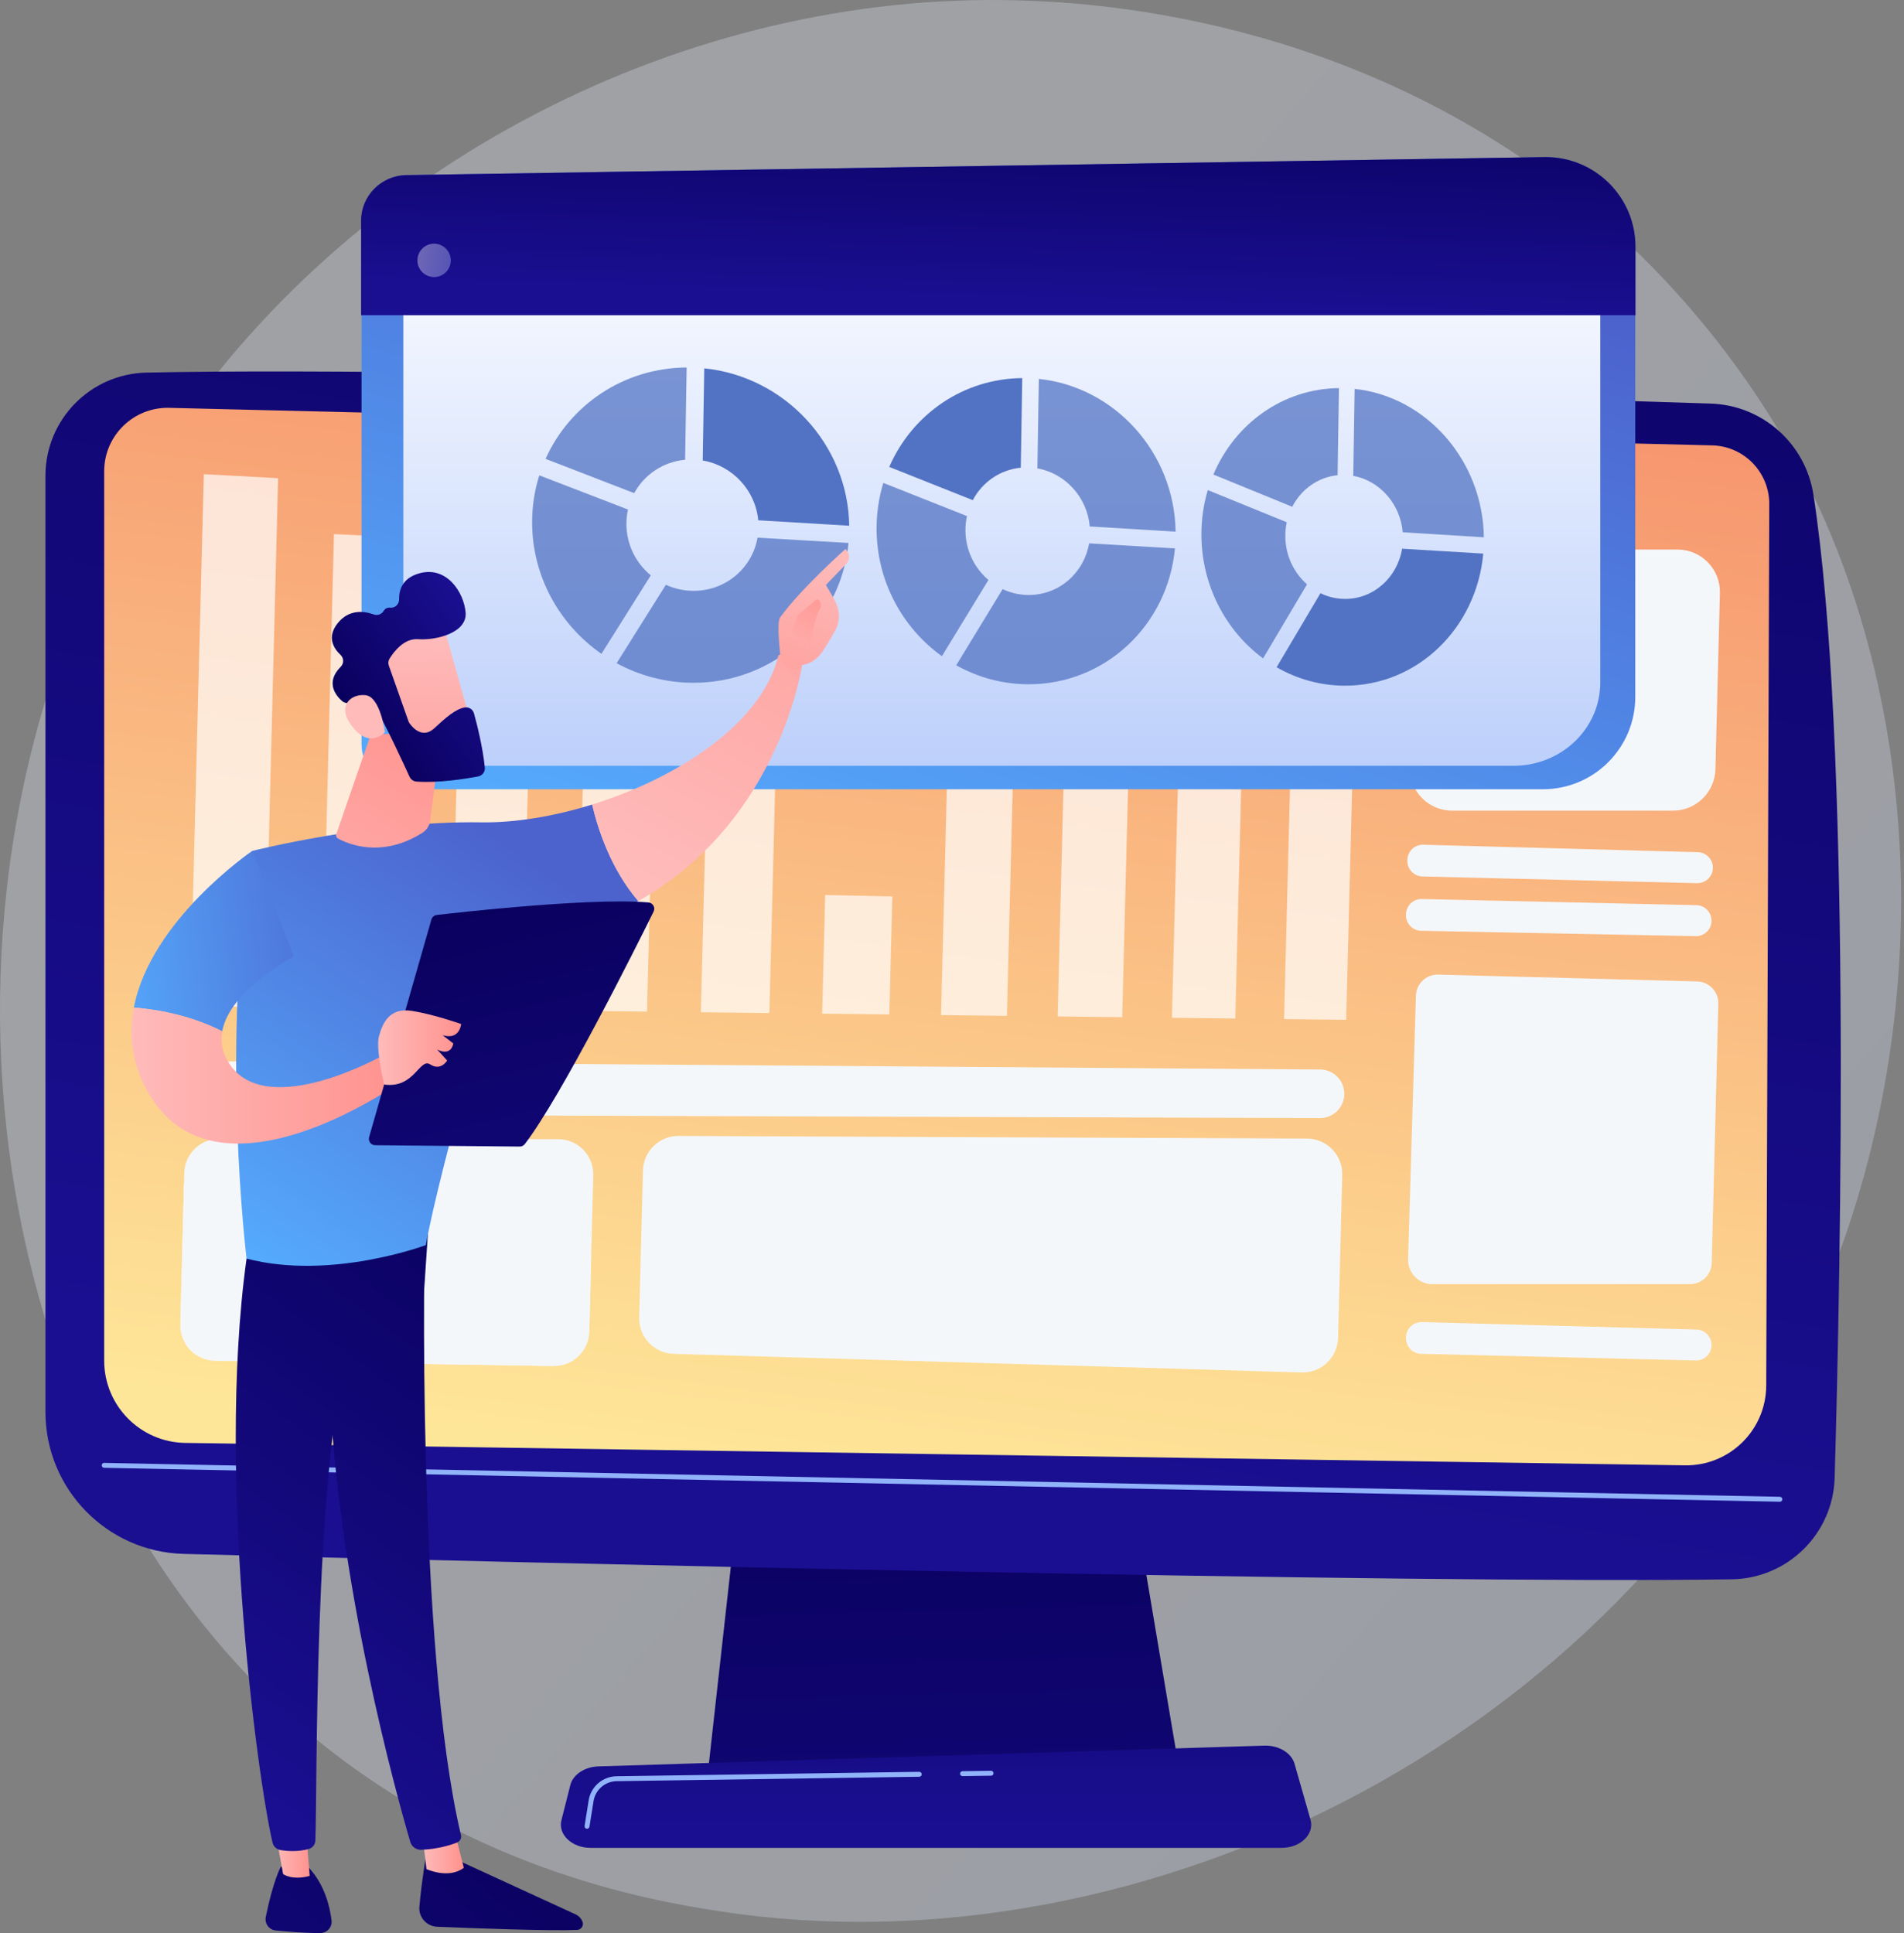 <svg width="394" height="400" viewBox="0 0 394 400" fill="none" xmlns="http://www.w3.org/2000/svg">
<rect x="0" y="0" width="394" height="400" fill="#808080" stroke="none"/>
<path opacity="0.3" d="M376.91 268.669C338.741 358.67 237.071 409.089 148.901 395.489C134.554 393.276 95.222 386.683 60.398 355.583C-6.639 295.712 -20.976 177.16 33.102 93.614C72.46 32.807 143.014 -1.662 210.055 0.062C224.496 0.433 279.838 2.722 328.474 42.885C335.618 48.784 351.374 62.802 365.574 85.04C398.918 137.26 401.784 210.014 376.91 268.669Z" fill="url(#paint0_linear_943_1967)"/>
<path d="M154.886 291.433L146.468 366.93H244.133L231.412 291.433H154.886Z" fill="url(#paint1_linear_943_1967)"/>
<path d="M265.17 382.377H122.231C118.348 382.377 115.431 379.612 116.182 376.643L118.016 369.389C118.568 367.208 120.968 365.606 123.818 365.517L261.617 361.217C264.595 361.124 267.232 362.705 267.881 364.972L271.187 376.526C272.046 379.528 269.116 382.377 265.17 382.377Z" fill="url(#paint2_linear_943_1967)"/>
<path d="M9.405 98.46V292.167C9.405 308.102 22.103 321.133 38.033 321.544C108.784 323.368 291.012 327.792 358.362 326.799C369.938 326.629 379.316 317.365 379.65 305.793C380.948 260.792 383.058 152.581 375.252 102.342C373.608 91.763 364.678 83.852 353.977 83.509C294.696 81.613 97.605 75.591 30.286 77.103C18.675 77.363 9.405 86.847 9.405 98.46Z" fill="url(#paint3_linear_943_1967)"/>
<path d="M21.559 97.518V281.552C21.559 290.856 29.027 298.437 38.33 298.576L348.673 303.216C357.896 303.354 365.456 295.934 365.49 286.71L366.118 104.319C366.143 97.724 360.888 92.32 354.295 92.16L35.008 84.392C27.634 84.212 21.559 90.141 21.559 97.518Z" fill="url(#paint4_linear_943_1967)"/>
<path d="M368.318 310.748C368.314 310.748 368.311 310.748 368.307 310.748L21.549 303.729C21.267 303.723 21.043 303.49 21.049 303.208C21.055 302.926 21.3 302.691 21.569 302.708L368.328 309.727C368.609 309.733 368.833 309.966 368.828 310.248C368.822 310.526 368.595 310.748 368.318 310.748Z" fill="#91B3FA"/>
<path d="M199.178 367.527C198.899 367.527 198.672 367.303 198.668 367.024C198.664 366.742 198.889 366.51 199.171 366.506L205.075 366.42C205.078 366.42 205.08 366.42 205.083 366.42C205.362 366.42 205.589 366.643 205.593 366.923C205.597 367.205 205.372 367.437 205.09 367.441L199.185 367.527C199.183 367.527 199.18 367.527 199.178 367.527Z" fill="#91B3FA"/>
<path d="M121.474 378.422C121.448 378.422 121.42 378.42 121.393 378.416C121.115 378.371 120.925 378.11 120.97 377.831L121.812 372.555C122.268 369.699 124.699 367.595 127.591 367.552L190.221 366.637C190.501 366.633 190.735 366.858 190.739 367.14C190.743 367.422 190.518 367.653 190.236 367.658L127.606 368.573C125.211 368.608 123.198 370.351 122.82 372.716L121.978 377.992C121.938 378.243 121.721 378.422 121.474 378.422Z" fill="#91B3FA"/>
<path d="M44.473 281.576L114.566 282.663C118.549 282.725 121.838 279.568 121.94 275.586L122.767 243.18C122.871 239.101 119.596 235.736 115.515 235.731L45.397 235.641C41.453 235.636 38.226 238.778 38.126 242.72L37.324 274.128C37.221 278.166 40.433 281.513 44.473 281.576Z" fill="#F4F7FA"/>
<g opacity="0.7">
<path d="M265.718 210.88L278.575 211.031L280.975 117.061L268.13 116.403L265.718 210.88Z" fill="white"/>
<path d="M242.516 210.607L255.622 210.761L256.834 163.324L243.734 162.912L242.516 210.607Z" fill="white"/>
<path d="M218.859 210.33L232.222 210.486L234.9 105.613L221.552 104.88L218.859 210.33Z" fill="white"/>
<path d="M194.735 210.047L208.363 210.207L210.666 120.013L197.051 119.353L194.735 210.047Z" fill="white"/>
<path d="M170.13 209.758L184.031 209.921L184.654 185.497L170.758 185.197L170.13 209.758Z" fill="white"/>
<path d="M145.03 209.464L159.211 209.63L160.691 151.648L146.519 151.153L145.03 209.464Z" fill="white"/>
<path d="M119.419 209.163L133.889 209.333L136.044 124.921L121.587 124.269L119.419 209.163Z" fill="white"/>
<path d="M93.282 208.856L108.05 209.03L109.638 146.842L94.879 146.31L93.282 208.856Z" fill="white"/>
<path d="M66.602 208.543L81.677 208.72L84.166 111.263L69.105 110.517L66.602 208.543Z" fill="white"/>
<path d="M39.361 208.224L54.754 208.404L57.549 98.948L42.173 98.121L39.361 208.224Z" fill="white"/>
</g>
<path d="M294.081 192.601L350.906 193.715C352.668 193.749 354.127 192.354 354.172 190.592C354.217 188.819 352.813 187.347 351.04 187.307L294.22 186.036C292.454 185.997 290.99 187.393 290.945 189.158L290.941 189.316C290.895 191.092 292.304 192.566 294.081 192.601Z" fill="#F4F7FA"/>
<path d="M294.353 181.363L351.171 182.746C352.938 182.789 354.407 181.392 354.452 179.624C354.497 177.857 353.103 176.387 351.335 176.339L294.522 174.799C292.751 174.751 291.277 176.149 291.232 177.92L291.228 178.078C291.182 179.849 292.582 181.32 294.353 181.363Z" fill="#F4F7FA"/>
<path d="M294.07 280.14L350.887 281.523C352.655 281.566 354.123 280.168 354.169 278.401C354.214 276.633 352.819 275.163 351.052 275.115L294.238 273.575C292.467 273.527 290.993 274.925 290.948 276.697L290.944 276.854C290.899 278.625 292.299 280.097 294.07 280.14Z" fill="#F4F7FA"/>
<path d="M291.38 260.542C291.296 263.379 293.573 265.725 296.411 265.724L349.505 265.72C352.024 265.833 354.145 263.856 354.209 261.336L355.579 207.704C355.642 205.219 353.68 203.152 351.195 203.086L297.621 201.669C295.133 201.603 293.063 203.568 293 206.056L291.38 260.542Z" fill="#F4F7FA"/>
<path d="M61.083 254.138C66.452 254.478 67.33 251.387 72.629 251.22C81.616 250.939 83.591 259.729 92.242 259.816C99.303 259.887 101.23 254.036 108.201 254.868C113.384 255.486 114.318 258.97 119.37 259.596C120.378 259.721 121.374 259.708 122.348 259.591L121.958 274.879C121.846 279.253 118.233 282.72 113.859 282.652L45.366 281.59C40.834 281.52 37.231 277.765 37.346 273.234L38.063 245.188C42.589 245.631 45.873 246.741 48.217 247.841C53.857 250.487 55.666 253.795 61.083 254.138Z" fill="#F4F7FA"/>
<path d="M300.502 167.747H346.194C350.957 167.747 354.853 163.95 354.974 159.188L355.905 122.719C356.031 117.781 352.064 113.711 347.125 113.711H301.433C296.67 113.711 292.775 117.508 292.653 122.27L291.722 158.739C291.595 163.676 295.563 167.747 300.502 167.747Z" fill="#F4F7FA"/>
<path d="M43.926 230.626L273.143 231.359C275.874 231.368 278.111 229.194 278.181 226.464C278.253 223.655 276.006 221.333 273.196 221.312L44.004 219.615C41.265 219.595 39.015 221.773 38.945 224.511L38.921 225.474C38.849 228.292 41.108 230.617 43.926 230.626Z" fill="#F4F7FA"/>
<path d="M139.399 280.144L269.332 284.001C273.4 284.122 276.791 280.913 276.895 276.845L277.755 243.134C277.861 239.017 274.561 235.618 270.442 235.6L140.424 235.055C136.428 235.038 133.151 238.219 133.049 242.214L132.273 272.612C132.17 276.657 135.356 280.024 139.399 280.144Z" fill="#F4F7FA"/>
<path d="M319.286 163.318H84.231C79.03 163.318 74.814 159.102 74.814 153.9V45.65C74.814 40.507 78.94 36.315 84.082 36.233L319.551 32.507C329.907 32.343 338.391 40.693 338.391 51.051V144.214C338.391 154.765 329.838 163.318 319.286 163.318Z" fill="url(#paint5_linear_943_1967)"/>
<path d="M313.195 158.464H92.311C87.423 158.464 83.461 154.665 83.461 149.978V52.45C83.461 47.816 87.338 44.039 92.171 43.966L313.443 40.609C323.176 40.461 331.148 47.984 331.148 57.316V141.251C331.148 150.757 323.11 158.464 313.195 158.464Z" fill="url(#paint6_linear_943_1967)"/>
<path d="M338.433 65.225V51.051C338.433 40.694 329.928 32.343 319.572 32.507L84.046 36.233C78.903 36.315 74.719 40.507 74.719 45.65V65.225H338.433Z" fill="url(#paint7_linear_943_1967)"/>
<path opacity="0.37" d="M93.191 54.673C93.629 52.817 92.48 50.957 90.624 50.519C88.768 50.08 86.908 51.23 86.469 53.086C86.031 54.942 87.18 56.802 89.037 57.24C90.893 57.679 92.753 56.529 93.191 54.673Z" fill="url(#paint8_linear_943_1967)"/>
<path opacity="0.74" d="M131.238 102.045C133.317 98.224 137.21 95.558 141.773 95.138L142.092 76.043C129.09 76.127 117.905 83.777 112.897 94.95L131.238 102.045Z" fill="#5273C4"/>
<path d="M145.417 95.283C151.559 96.346 156.335 101.448 156.905 107.664L175.731 108.784C175.492 92.004 162.44 77.93 145.735 76.217L145.417 95.283Z" fill="#5273C4"/>
<path opacity="0.74" d="M156.76 111.261C155.647 117.589 150.092 122.343 143.372 122.26C141.386 122.236 139.497 121.791 137.788 121.012L127.602 137.235C132.31 139.796 137.685 141.259 143.372 141.285C160.303 141.36 174.039 128.654 175.588 112.354L156.76 111.261Z" fill="#5273C4"/>
<path opacity="0.74" d="M124.458 135.294L134.67 119.058C131.592 116.511 129.625 112.68 129.625 108.423C129.625 107.395 129.74 106.395 129.958 105.436L111.599 98.363C110.633 101.42 110.112 104.681 110.112 108.071C110.112 119.298 115.805 129.272 124.458 135.294Z" fill="#5273C4"/>
<path d="M201.302 103.496C203.262 99.784 206.932 97.193 211.235 96.782L211.536 78.239C199.278 78.332 188.734 85.769 184.016 96.619L201.302 103.496Z" fill="#5273C4"/>
<path opacity="0.74" d="M214.671 96.921C220.464 97.949 224.969 102.901 225.507 108.938L243.27 110.017C243.044 93.715 230.729 80.054 214.971 78.405L214.671 96.921Z" fill="#5273C4"/>
<path opacity="0.74" d="M225.37 112.433C224.32 118.579 219.081 123.198 212.743 123.12C210.871 123.097 209.089 122.665 207.478 121.909L197.875 137.665C202.312 140.151 207.38 141.57 212.743 141.594C228.713 141.665 241.673 129.32 243.135 113.485L225.37 112.433Z" fill="#5273C4"/>
<path opacity="0.74" d="M194.91 135.78L204.538 120.013C201.636 117.542 199.781 113.823 199.781 109.69C199.781 108.691 199.89 107.721 200.096 106.789L182.792 99.933C181.881 102.902 181.391 106.067 181.391 109.358C181.391 120.256 186.756 129.936 194.91 135.78Z" fill="#5273C4"/>
<path opacity="0.74" d="M267.409 104.865C269.26 101.258 272.727 98.737 276.791 98.335L277.075 80.312C265.498 80.414 255.543 87.649 251.088 98.194L267.409 104.865Z" fill="#5273C4"/>
<path opacity="0.74" d="M280.037 98.467C285.509 99.463 289.765 104.273 290.274 110.141L307.061 111.181C306.848 95.332 295.208 82.06 280.32 80.471L280.037 98.467Z" fill="#5273C4"/>
<path d="M290.144 113.539C289.152 119.513 284.202 124.006 278.215 123.931C276.446 123.91 274.763 123.491 273.242 122.757L264.172 138.07C268.363 140.485 273.149 141.864 278.215 141.887C293.302 141.954 305.551 129.95 306.934 114.553L290.144 113.539Z" fill="#5273C4"/>
<path opacity="0.74" d="M261.374 136.239L270.465 120.915C267.725 118.515 265.973 114.901 265.973 110.885C265.973 109.915 266.076 108.971 266.27 108.066L249.933 101.414C249.074 104.299 248.611 107.374 248.611 110.571C248.611 121.16 253.675 130.562 261.374 136.239Z" fill="#5273C4"/>
<path d="M88.266 383.338C88.266 383.338 87.272 388.966 86.784 394.537C86.594 396.714 88.272 398.605 90.456 398.696C97.875 399.005 113.745 399.605 119.439 399.351C120.295 399.313 120.855 398.437 120.538 397.641C120.273 396.974 119.761 396.434 119.108 396.134L92.895 384.086L88.266 383.338Z" fill="url(#paint9_linear_943_1967)"/>
<path d="M87.452 380.031L88.25 386.763C88.25 386.763 92.842 388.9 95.978 386.493L94.077 378.991L87.452 380.031Z" fill="url(#paint10_linear_943_1967)"/>
<path d="M88.052 253.47C87.707 255.228 86.2 341.197 95.389 379.723C95.539 380.352 95.221 380.999 94.622 381.244C93.213 381.82 90.45 382.654 87.138 382.765C86.113 382.799 85.193 382.133 84.904 381.148C82.277 372.21 69.69 327.425 68.048 284.644C66.214 236.84 68.048 283.016 68.048 283.016L69.124 253.467L88.052 253.47Z" fill="url(#paint11_linear_943_1967)"/>
<path d="M58.112 386.273C58.112 386.273 56.529 389.115 54.997 396.664C54.721 398.028 55.673 399.333 57.058 399.469C59.508 399.71 63.279 400.02 66.3 399.999C67.692 399.989 68.779 398.777 68.611 397.394C68.277 394.639 67.234 390.117 64.014 386.593L58.112 386.273Z" fill="url(#paint12_linear_943_1967)"/>
<path d="M56.722 377.615L58.588 387.795C58.588 387.795 60.433 389.168 64.084 388.173L63.193 377.219L56.722 377.615Z" fill="url(#paint13_linear_943_1967)"/>
<path d="M51.68 256.109C44.164 301.467 53.31 368.215 56.395 381.279C56.584 382.079 57.229 382.692 58.04 382.826C59.417 383.054 61.684 383.24 63.918 382.591C64.688 382.368 65.229 381.673 65.26 380.872C65.674 370.31 64.93 305.47 71.933 279.844C72.287 278.546 73.08 277.413 74.178 276.633L87.77 266.97L88.812 251.351L51.68 256.109Z" fill="url(#paint14_linear_943_1967)"/>
<path d="M99.57 170.164C77.047 169.792 52.195 176.078 52.195 176.078C45.482 215.252 51.022 260.437 51.022 260.437C68.458 265.01 88.128 257.641 88.128 257.641C91.026 241.267 104.548 195.186 104.548 195.186C115.553 193.82 124.618 190.645 132.084 186.447C126.389 179.847 123.705 171.447 122.539 166.482C114.575 168.957 106.517 170.279 99.57 170.164Z" fill="url(#paint15_linear_943_1967)"/>
<path d="M166.1 136.989C163.887 134.316 161.087 135.581 161.087 135.581C157.772 149.581 140.393 160.933 122.539 166.482C123.705 171.447 126.389 179.847 132.084 186.447C161.715 169.787 166.1 136.989 166.1 136.989Z" fill="url(#paint16_linear_943_1967)"/>
<path d="M165.562 137.669C165.794 138.405 163.113 139.525 161.535 136.515C161.479 135.073 160.602 128.892 161.464 127.717C166.055 121.457 174.957 113.611 174.957 113.611C176.461 115.095 175.222 116.553 175.222 116.553L170.904 121.052C171.807 122.684 172.909 124.062 173.425 126.036C173.816 127.531 173.577 129.129 172.822 130.49C172.064 131.855 171.029 133.63 170.052 135.019C168.201 137.649 165.562 137.669 165.562 137.669Z" fill="url(#paint17_linear_943_1967)"/>
<path d="M169.015 123.97L165.08 127.306L163.844 130.627L167.353 134.52C167.353 134.52 168.532 127.93 169.409 126.503C170.286 125.077 169.831 124.387 169.015 123.97Z" fill="url(#paint18_linear_943_1967)"/>
<path d="M60.834 197.887L52.196 176.078C52.196 176.078 31.157 190.372 27.698 208.496C31.673 208.789 38.906 209.823 45.986 213.398C47.542 204.84 60.834 197.887 60.834 197.887Z" fill="url(#paint19_linear_943_1967)"/>
<path d="M79.219 218.409C79.219 218.409 55.599 231.758 47.629 220.359C45.974 217.993 45.578 215.64 45.986 213.398C38.906 209.823 31.672 208.789 27.697 208.496C26.654 213.96 27.206 219.771 30.416 225.644C44.377 251.182 82.345 224.233 82.345 224.233L79.219 218.409Z" fill="url(#paint20_linear_943_1967)"/>
<path d="M76.381 235.297L89.272 190.279C89.418 189.768 89.854 189.395 90.382 189.333C92.718 189.061 99.486 188.296 107.3 187.635C116.712 186.839 127.642 186.194 134.174 186.742C135.103 186.82 135.664 187.803 135.251 188.638C131.537 196.153 116.258 226.72 108.607 236.733C108.354 237.065 107.962 237.259 107.544 237.255L77.635 236.977C76.765 236.969 76.141 236.134 76.381 235.297Z" fill="url(#paint21_linear_943_1967)"/>
<path d="M79.496 224.42C79.496 224.42 77.7 217.036 78.424 214.416C79.148 211.797 80.552 208.428 85.23 209.177C89.908 209.925 95.426 211.896 95.426 211.896C95.426 211.896 95.147 215.308 91.592 214.207L93.797 215.913C93.797 215.913 93.482 218.645 90.478 217.186L92.529 219.448C92.529 219.448 91.24 221.692 89.03 220.253C86.82 218.814 85.761 225.309 79.496 224.42Z" fill="url(#paint22_linear_943_1967)"/>
<path d="M76.756 151.879L69.59 172.604C69.471 172.947 69.612 173.327 69.93 173.503C71.883 174.583 78.922 177.705 87.403 172.328C88.287 171.768 88.888 170.854 89.022 169.816L91.343 151.879H76.756Z" fill="url(#paint23_linear_943_1967)"/>
<path d="M91.516 128.717C91.726 129.015 98.162 152.264 98.162 152.264L84.809 155.657L75.436 134.528C75.436 134.528 87.993 123.727 91.516 128.717Z" fill="url(#paint24_linear_943_1967)"/>
<path d="M80.464 137.738L84.527 149.247C84.579 149.394 84.649 149.531 84.739 149.659C85.29 150.442 87.385 152.999 89.87 150.696C92.124 148.607 94.213 146.734 96.142 146.393C97.008 146.241 97.847 146.769 98.081 147.617C98.665 149.729 99.894 154.514 100.327 158.834C100.414 159.71 99.809 160.503 98.944 160.667C96.336 161.162 90.806 162.053 86.19 161.727C85.564 161.683 85.014 161.308 84.753 160.738C83.481 157.958 79.583 149.523 78.133 147.341C76.773 145.292 73.437 145.35 72.038 145.474C71.579 145.515 71.128 145.367 70.782 145.063C69.558 143.99 67.229 141.251 70.505 137.973C71.191 137.286 71.173 136.179 70.466 135.515C69.059 134.192 67.554 131.845 69.898 128.935C72.281 125.978 75.427 126.448 77.354 127.151C78.133 127.436 78.983 127.106 79.407 126.393C79.648 125.987 80.069 125.68 80.798 125.743C81.781 125.827 82.607 125.007 82.59 124.021C82.555 122.126 83.234 119.732 86.521 118.709C92.354 116.893 95.992 122.528 96.352 126.733C96.712 130.938 90.276 132.547 86.492 132.264C83.614 132.048 81.478 134.9 80.619 136.28C80.347 136.717 80.292 137.252 80.464 137.738Z" fill="url(#paint25_linear_943_1967)"/>
<path d="M79.655 151.517C79.655 151.517 78.713 144.217 75.676 143.859C72.639 143.502 69.683 145.997 72.702 150.095C76.458 155.191 79.655 151.517 79.655 151.517Z" fill="url(#paint26_linear_943_1967)"/>
<defs>
<linearGradient id="paint0_linear_943_1967" x1="427.241" y1="402.899" x2="131.731" y2="144.327" gradientUnits="userSpaceOnUse">
<stop stop-color="#DAE3FE"/>
<stop offset="1" stop-color="#E9EFFD"/>
</linearGradient>
<linearGradient id="paint1_linear_943_1967" x1="193.399" y1="296.163" x2="198.255" y2="476.829" gradientUnits="userSpaceOnUse">
<stop stop-color="#09005D"/>
<stop offset="1" stop-color="#1A0F91"/>
</linearGradient>
<linearGradient id="paint2_linear_943_1967" x1="193.701" y1="280.924" x2="193.701" y2="379.999" gradientUnits="userSpaceOnUse">
<stop stop-color="#09005D"/>
<stop offset="1" stop-color="#1A0F91"/>
</linearGradient>
<linearGradient id="paint3_linear_943_1967" x1="237.044" y1="-58.825" x2="177.793" y2="304.449" gradientUnits="userSpaceOnUse">
<stop stop-color="#09005D"/>
<stop offset="1" stop-color="#1A0F91"/>
</linearGradient>
<linearGradient id="paint4_linear_943_1967" x1="179.61" y1="307.111" x2="220.529" y2="-12.387" gradientUnits="userSpaceOnUse">
<stop stop-color="#FEE698"/>
<stop offset="1" stop-color="#F47960"/>
</linearGradient>
<linearGradient id="paint5_linear_943_1967" x1="31.149" y1="150.916" x2="79.793" y2="-10.479" gradientUnits="userSpaceOnUse">
<stop stop-color="#55ADFF"/>
<stop offset="1" stop-color="#4C62CD"/>
</linearGradient>
<linearGradient id="paint6_linear_943_1967" x1="207.304" y1="40.606" x2="207.304" y2="158.464" gradientUnits="userSpaceOnUse">
<stop stop-color="white"/>
<stop offset="1" stop-color="#BDD0FB"/>
</linearGradient>
<linearGradient id="paint7_linear_943_1967" x1="236.304" y1="14.751" x2="234.839" y2="63.503" gradientUnits="userSpaceOnUse">
<stop stop-color="#09005D"/>
<stop offset="1" stop-color="#1A0F91"/>
</linearGradient>
<linearGradient id="paint8_linear_943_1967" x1="86.469" y1="53.086" x2="93.191" y2="54.673" gradientUnits="userSpaceOnUse">
<stop stop-color="white"/>
<stop offset="1" stop-color="#BDD0FB"/>
</linearGradient>
<linearGradient id="paint9_linear_943_1967" x1="118.61" y1="375.56" x2="22.616" y2="479.974" gradientUnits="userSpaceOnUse">
<stop stop-color="#09005D"/>
<stop offset="1" stop-color="#1A0F91"/>
</linearGradient>
<linearGradient id="paint10_linear_943_1967" x1="87.452" y1="383.314" x2="95.978" y2="383.314" gradientUnits="userSpaceOnUse">
<stop stop-color="#FEBBBA"/>
<stop offset="1" stop-color="#FF928E"/>
</linearGradient>
<linearGradient id="paint11_linear_943_1967" x1="126.168" y1="257.478" x2="44.487" y2="368.186" gradientUnits="userSpaceOnUse">
<stop stop-color="#09005D"/>
<stop offset="1" stop-color="#1A0F91"/>
</linearGradient>
<linearGradient id="paint12_linear_943_1967" x1="97.075" y1="355.761" x2="1.081" y2="460.176" gradientUnits="userSpaceOnUse">
<stop stop-color="#09005D"/>
<stop offset="1" stop-color="#1A0F91"/>
</linearGradient>
<linearGradient id="paint13_linear_943_1967" x1="56.722" y1="382.877" x2="64.084" y2="382.877" gradientUnits="userSpaceOnUse">
<stop stop-color="#FEBBBA"/>
<stop offset="1" stop-color="#FF928E"/>
</linearGradient>
<linearGradient id="paint14_linear_943_1967" x1="111.611" y1="246.737" x2="29.929" y2="357.446" gradientUnits="userSpaceOnUse">
<stop stop-color="#09005D"/>
<stop offset="1" stop-color="#1A0F91"/>
</linearGradient>
<linearGradient id="paint15_linear_943_1967" x1="35.089" y1="252.883" x2="95.34" y2="166.393" gradientUnits="userSpaceOnUse">
<stop stop-color="#55ADFF"/>
<stop offset="1" stop-color="#4C62CD"/>
</linearGradient>
<linearGradient id="paint16_linear_943_1967" x1="130.657" y1="180.553" x2="189.422" y2="74.193" gradientUnits="userSpaceOnUse">
<stop stop-color="#FEBBBA"/>
<stop offset="1" stop-color="#FF928E"/>
</linearGradient>
<linearGradient id="paint17_linear_943_1967" x1="172.241" y1="114.612" x2="157.197" y2="157.595" gradientUnits="userSpaceOnUse">
<stop stop-color="#FEBBBA"/>
<stop offset="1" stop-color="#FF928E"/>
</linearGradient>
<linearGradient id="paint18_linear_943_1967" x1="160.684" y1="142.073" x2="172.016" y2="119.214" gradientUnits="userSpaceOnUse">
<stop stop-color="#FEBBBA"/>
<stop offset="1" stop-color="#FF928E"/>
</linearGradient>
<linearGradient id="paint19_linear_943_1967" x1="17" y1="184.5" x2="75.466" y2="177.648" gradientUnits="userSpaceOnUse">
<stop stop-color="#55ADFF"/>
<stop offset="1" stop-color="#4C62CD"/>
</linearGradient>
<linearGradient id="paint20_linear_943_1967" x1="27.218" y1="222.568" x2="82.345" y2="222.568" gradientUnits="userSpaceOnUse">
<stop stop-color="#FEBBBA"/>
<stop offset="1" stop-color="#FF928E"/>
</linearGradient>
<linearGradient id="paint21_linear_943_1967" x1="99.023" y1="183.374" x2="129.335" y2="309.676" gradientUnits="userSpaceOnUse">
<stop stop-color="#09005D"/>
<stop offset="1" stop-color="#1A0F91"/>
</linearGradient>
<linearGradient id="paint22_linear_943_1967" x1="78.252" y1="216.788" x2="95.426" y2="216.788" gradientUnits="userSpaceOnUse">
<stop stop-color="#FEBBBA"/>
<stop offset="1" stop-color="#FF928E"/>
</linearGradient>
<linearGradient id="paint23_linear_943_1967" x1="51.629" y1="209.74" x2="91.938" y2="147.09" gradientUnits="userSpaceOnUse">
<stop stop-color="#FEBBBA"/>
<stop offset="1" stop-color="#FF928E"/>
</linearGradient>
<linearGradient id="paint24_linear_943_1967" x1="87.171" y1="131.98" x2="85.675" y2="177.849" gradientUnits="userSpaceOnUse">
<stop stop-color="#FEBBBA"/>
<stop offset="1" stop-color="#FF928E"/>
</linearGradient>
<linearGradient id="paint25_linear_943_1967" x1="74.997" y1="151.383" x2="102.004" y2="132.32" gradientUnits="userSpaceOnUse">
<stop stop-color="#09005D"/>
<stop offset="1" stop-color="#1A0F91"/>
</linearGradient>
<linearGradient id="paint26_linear_943_1967" x1="78.523" y1="145.787" x2="122.232" y2="104.505" gradientUnits="userSpaceOnUse">
<stop stop-color="#FEBBBA"/>
<stop offset="1" stop-color="#FF928E"/>
</linearGradient>
</defs>
</svg>
